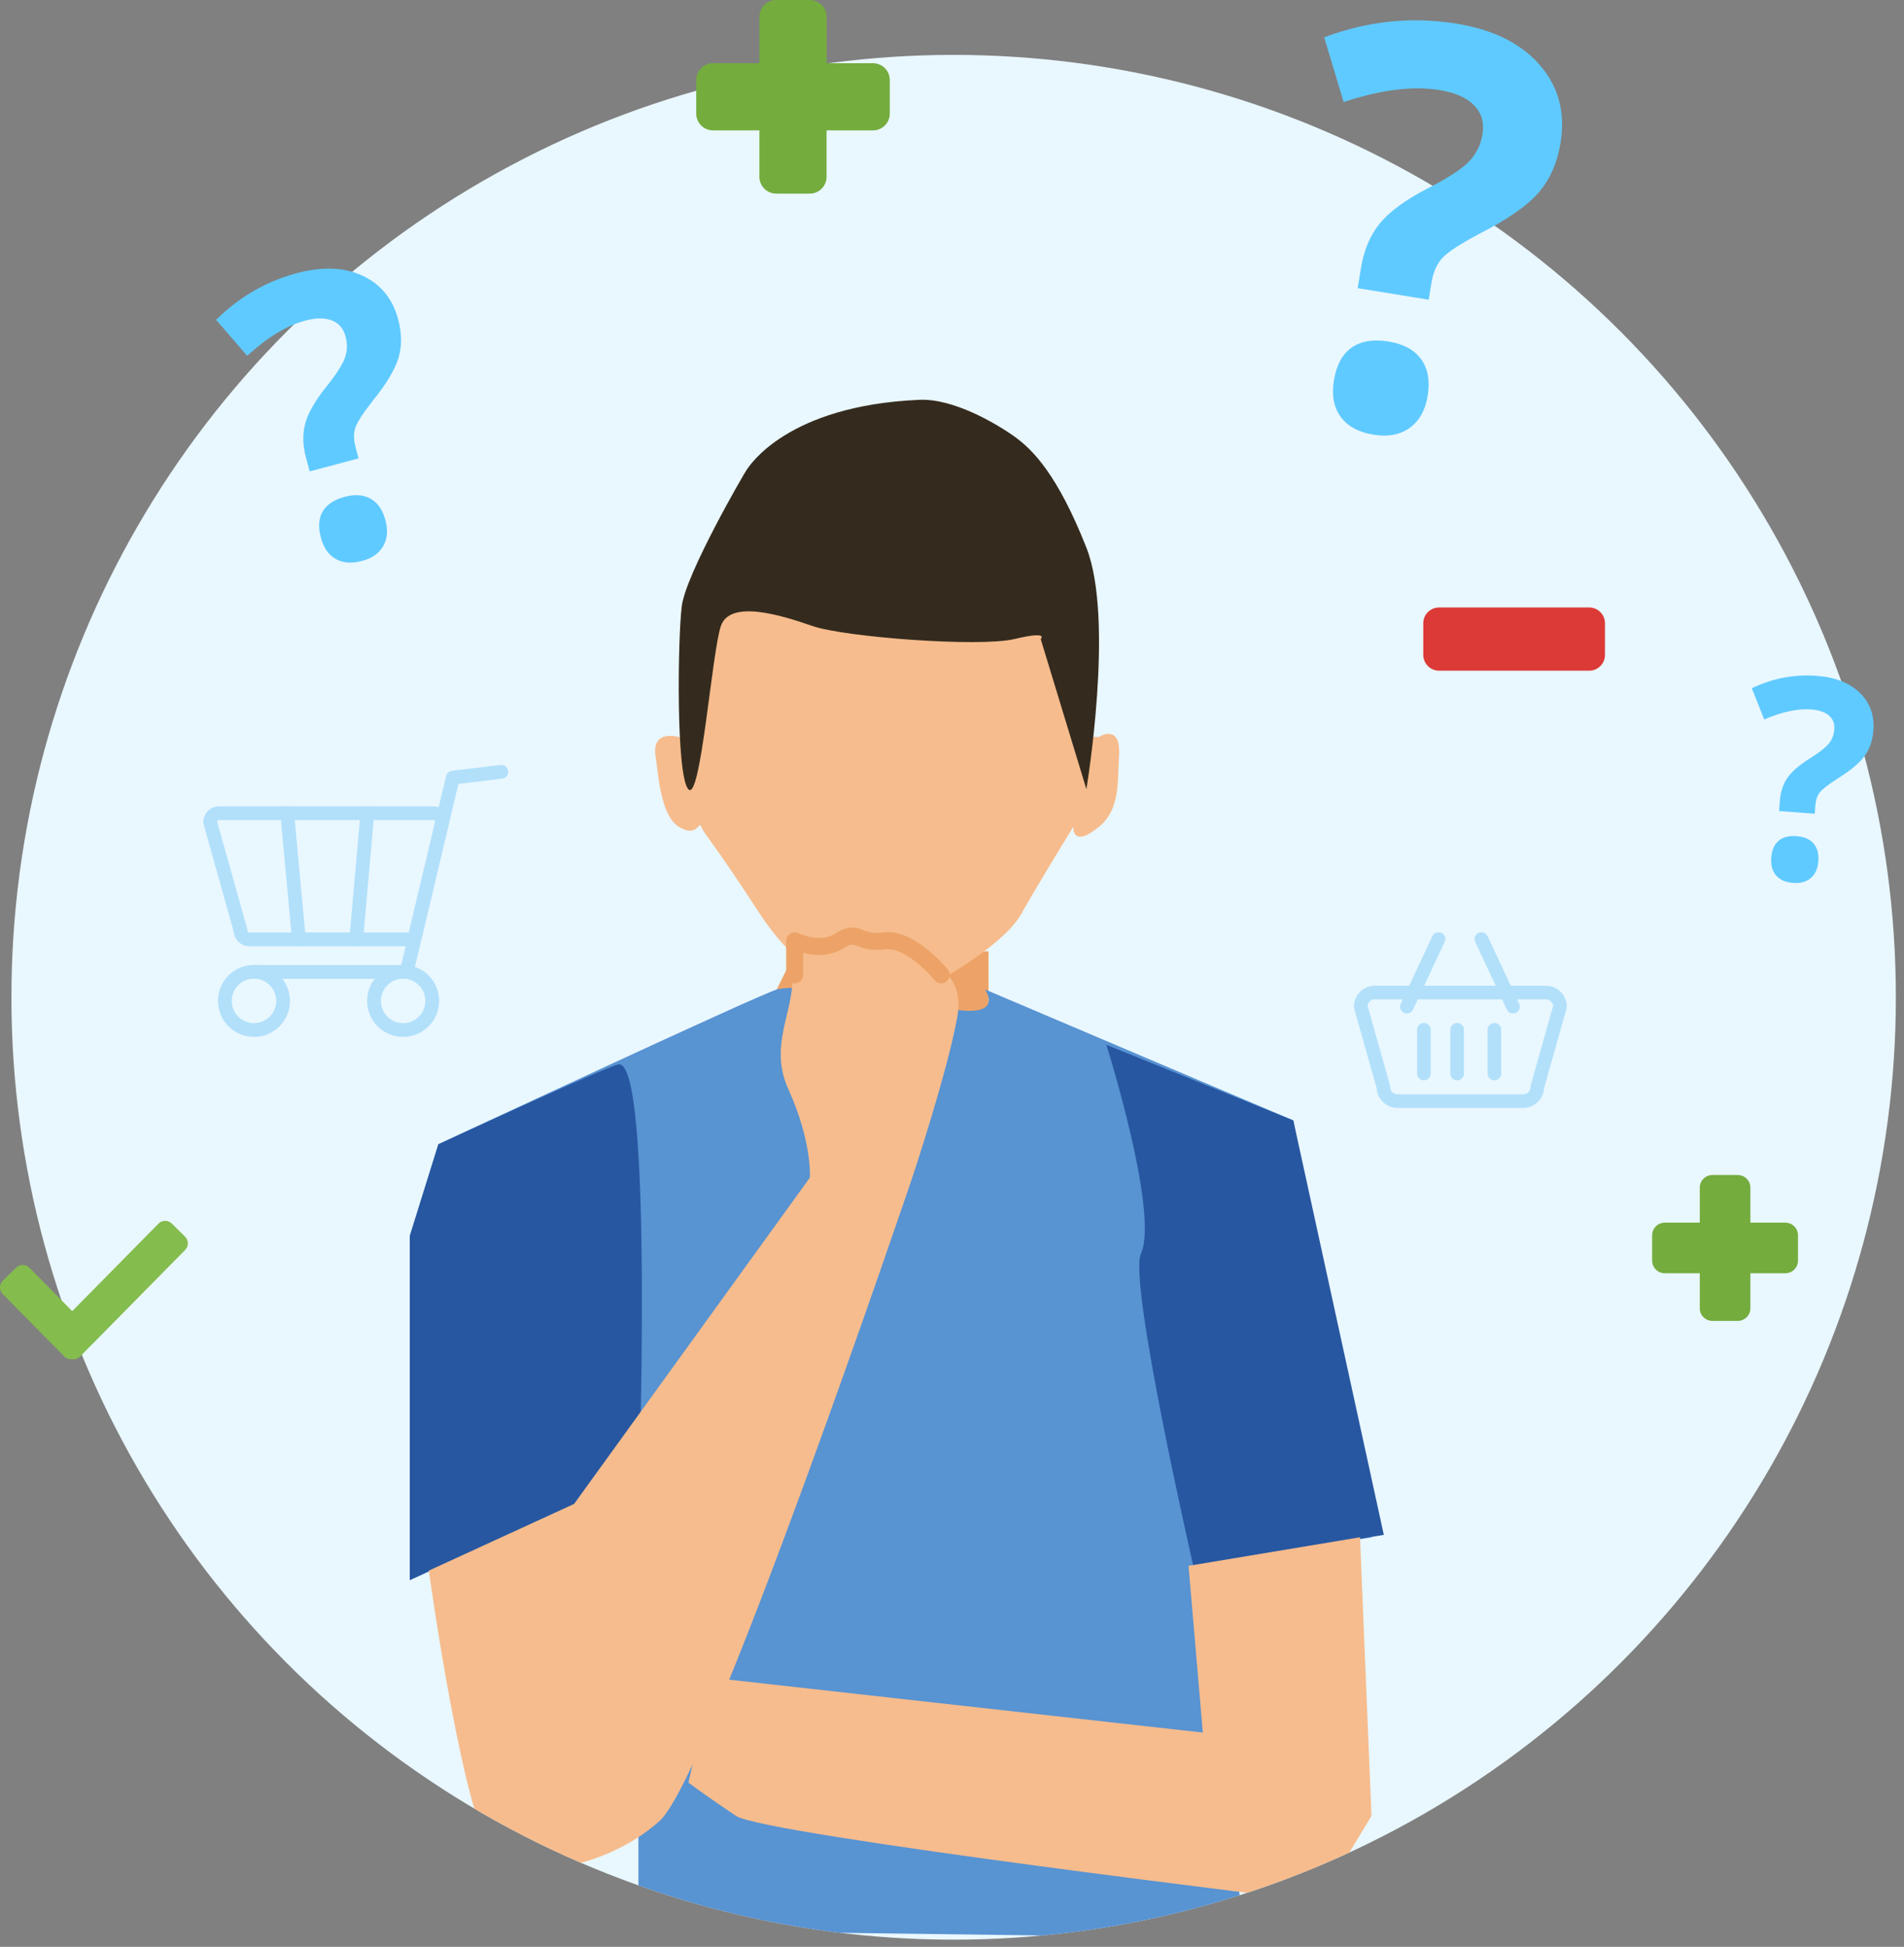 <?xml version="1.0" encoding="UTF-8" standalone="no"?><!DOCTYPE svg PUBLIC "-//W3C//DTD SVG 1.1//EN" "http://www.w3.org/Graphics/SVG/1.1/DTD/svg11.dtd"><svg width="100%" height="100%" viewBox="0 0 224 229" version="1.1" xmlns="http://www.w3.org/2000/svg" xmlns:xlink="http://www.w3.org/1999/xlink" xml:space="preserve" xmlns:serif="http://www.serif.com/" style="fill-rule:evenodd;clip-rule:evenodd;stroke-linecap:round;stroke-linejoin:round;stroke-miterlimit:1.5;"><rect x="0" y="0" width="224" height="229" fill="#808080" stroke="none"/><g><circle cx="112.193" cy="117.306" r="110.849" style="fill:#e9f7ff;"/><clipPath id="_clip1"><circle cx="112.193" cy="117.306" r="110.849"/></clipPath><g clip-path="url(#_clip1)"><g><path d="M116.294,111.899l-0,10.926l-22.694,0l-3.573,-3.712l3.573,-7.214l22.694,-0Z" style="fill:#eda367;"/><path d="M161.402,180.822l-9.246,-49.031l-36.283,-15.41c0,0 1.822,2.522 -1.821,2.522c-3.642,-0 -18.368,-3.543 -22.624,-2.522c-1.751,0.421 -39.855,18.212 -39.855,18.212l-3.362,10.783l0,40.489l17.651,-8.125l9.246,-0.841l-0,50.137l71.445,0.939l-6.164,-43.791l21.013,-3.362Z" style="fill:#5893d2;"/><path d="M75.108,176.899c-0,0 1.874,-52.713 -2.382,-51.692c-1.751,0.42 -21.153,9.386 -21.153,9.386l-3.362,10.783l0,40.489l17.651,-8.125l9.246,-0.841Z" style="fill:#2857a1;"/><path d="M140.389,184.184l22.414,-3.643l-10.647,-48.75l-21.994,-8.896c0,0 6.234,19.753 4.063,24.586c-1.493,3.322 6.164,36.703 6.164,36.703Z" style="fill:#2857a1;"/><path d="M160.001,180.822l1.351,32.78l-6.114,10.086c0,0 -65.281,-7.844 -68.643,-10.086c-3.362,-2.241 -5.603,-3.922 -5.603,-3.922l2.801,-12.328l57.716,6.444l-1.681,-19.612l20.173,-3.362Z" style="fill:#f6bc8d;"/><path d="M129.297,86.682c-0,-0 2.626,-1.696 2.352,2.303c-0.2,2.921 0.176,6.189 -2.352,8.261c-3.217,2.637 -3.023,0 -3.023,0c0,0 -3.949,6.387 -6.142,10.277c-2.194,3.889 -10.86,8.752 -13.821,9.872c-2.962,1.12 -11.052,-0.901 -16.893,-9.872c-5.84,-8.972 -6.636,-9.47 -6.91,-10.277c-0.274,-0.807 -0.429,1.376 -2.655,0c-2.226,-1.375 -2.446,-6.693 -2.72,-8.261c-0.274,-1.568 0.339,-2.847 2.72,-2.303c2.381,0.543 2.655,-11.518 2.655,-11.518l3.071,-6.086l34.553,0l6.142,6.086l1.487,11.518" style="fill:#f6bc8d;"/><path d="M127.81,92.824c-0,0 3.345,-19.931 -0,-28.409c-3.345,-8.479 -6.253,-11.486 -8.446,-13.054c-2.194,-1.567 -7.209,-4.502 -11.173,-4.333c-15.634,0.667 -20.034,7.821 -20.308,8.173c-0.274,0.351 -7.213,12.317 -7.679,16.124c-0.466,3.807 -0.686,19.804 0.768,21.499c1.454,1.696 2.77,-16.092 3.839,-19.196c1.07,-3.103 6.993,-1.311 10.75,0c3.757,1.312 19.662,2.528 23.803,1.536c4.141,-0.992 3.071,0 3.071,0l5.375,17.66Z" style="fill:#342b1e;"/><path d="M67.543,176.899l-17.09,7.845c-0,0 4.202,30.539 7.844,33.621c3.643,3.082 13.449,1.121 19.333,-4.203c5.883,-5.323 29.698,-75.647 29.698,-75.647c0,0 4.203,-12.608 5.323,-19.052c1.121,-6.444 -6.163,-8.125 -10.646,-7.564c-4.483,0.56 -11.207,-5.884 -9.246,-0c1.961,5.883 -2.802,10.086 0,16.25c2.802,6.164 2.522,10.366 2.522,10.366l-27.738,38.384Z" style="fill:#f6bc8d;"/><path d="M110.725,114.665c0,0 -3.572,-4.413 -6.724,-3.992c-3.152,0.42 -2.942,-1.471 -5.253,-0c-2.312,1.471 -5.254,-0 -5.254,-0l0,3.992" style="fill:none;stroke:#eda367;stroke-width:2px;"/></g></g><path d="M159.73,33.896l0.387,-2.384c0.335,-2.061 1.056,-3.785 2.165,-5.17c1.109,-1.385 2.948,-2.751 5.517,-4.098c2.468,-1.252 4.135,-2.326 5.003,-3.221c0.868,-0.896 1.403,-1.966 1.605,-3.212c0.227,-1.396 -0.105,-2.541 -0.995,-3.435c-0.89,-0.894 -2.238,-1.487 -4.045,-1.781c-3.152,-0.511 -6.915,-0.042 -11.291,1.408l-2.29,-7.613c5.121,-1.924 10.308,-2.46 15.56,-1.608c4.329,0.703 7.596,2.325 9.804,4.865c2.208,2.541 3.024,5.583 2.449,9.127c-0.384,2.363 -1.24,4.318 -2.57,5.865c-1.329,1.548 -3.639,3.157 -6.929,4.828c-2.265,1.197 -3.729,2.15 -4.394,2.857c-0.665,0.708 -1.102,1.706 -1.311,2.995l-0.314,1.933l-8.351,-1.356Zm-2.797,10.855c0.293,-1.804 0.987,-3.091 2.082,-3.861c1.096,-0.771 2.547,-1.009 4.354,-0.716c1.743,0.283 3.017,0.975 3.819,2.075c0.803,1.1 1.061,2.531 0.775,4.292c-0.275,1.697 -0.975,2.956 -2.1,3.776c-1.126,0.82 -2.55,1.091 -4.272,0.811c-1.765,-0.286 -3.053,-0.986 -3.865,-2.099c-0.811,-1.112 -1.075,-2.538 -0.793,-4.278Z" style="fill:#5fcaff;fill-rule:nonzero;"/><path d="M89.343,7.436l-5.461,0c-1.09,0 -1.975,0.885 -1.975,1.975l-0,3.951c-0,1.09 0.885,1.975 1.975,1.975l5.461,0l-0,5.461c-0,1.09 0.885,1.975 1.975,1.975l3.951,0c1.09,0 1.975,-0.885 1.975,-1.975l-0,-5.461l5.461,0c1.09,0 1.975,-0.885 1.975,-1.975l0,-3.951c0,-1.09 -0.885,-1.975 -1.975,-1.975l-5.461,0l-0,-5.461c-0,-1.09 -0.885,-1.975 -1.975,-1.975l-3.951,-0c-1.09,-0 -1.975,0.885 -1.975,1.975l-0,5.461Z" style="fill:#74ac3e;"/><path d="M199.973,143.816l-4.115,-0c-0.821,-0 -1.488,0.667 -1.488,1.488l-0,2.977c-0,0.822 0.667,1.488 1.488,1.488l4.115,0l0,4.116c0,0.821 0.667,1.488 1.488,1.488l2.977,0c0.822,0 1.489,-0.667 1.489,-1.488l-0,-4.116l4.115,0c0.821,0 1.488,-0.666 1.488,-1.488l0,-2.977c0,-0.821 -0.667,-1.488 -1.488,-1.488l-4.115,-0l-0,-4.115c-0,-0.822 -0.667,-1.489 -1.489,-1.489l-2.977,0c-0.821,0 -1.488,0.667 -1.488,1.489l0,4.115Z" style="fill:#74ac3e;"/><path d="M8.496,154.225l10.152,-10.296c0.427,-0.433 1.126,-0.438 1.559,-0.011l1.569,1.548c0.433,0.427 0.437,1.125 0.01,1.558l-12.359,12.533c-0.253,0.256 -0.6,0.363 -0.931,0.319c-0.331,0.044 -0.678,-0.063 -0.931,-0.319l-7.248,-7.35c-0.427,-0.433 -0.422,-1.131 0.011,-1.558l1.569,-1.547c0.433,-0.427 1.131,-0.422 1.558,0.011l5.041,5.112Z" style="fill:#84bc4d;"/><path d="M188.821,73.314c0,-1.026 -0.833,-1.859 -1.859,-1.859l-17.661,0c-1.026,0 -1.859,0.833 -1.859,1.859l0,3.718c0,1.026 0.833,1.859 1.859,1.859l17.661,0c1.026,0 1.859,-0.833 1.859,-1.859l0,-3.718Z" style="fill:#dc3a37;"/><path d="M36.428,55.446l-0.436,-1.643c-0.377,-1.42 -0.408,-2.735 -0.093,-3.943c0.315,-1.209 1.105,-2.614 2.369,-4.217c1.225,-1.513 1.988,-2.682 2.289,-3.506c0.3,-0.825 0.337,-1.666 0.109,-2.525c-0.255,-0.962 -0.797,-1.602 -1.626,-1.921c-0.828,-0.319 -1.865,-0.313 -3.11,0.017c-2.172,0.576 -4.455,1.958 -6.85,4.146l-3.657,-4.234c2.738,-2.706 5.916,-4.54 9.536,-5.5c2.983,-0.791 5.548,-0.687 7.696,0.311c2.147,0.999 3.545,2.719 4.193,5.161c0.432,1.628 0.443,3.13 0.033,4.506c-0.41,1.377 -1.432,3.074 -3.066,5.091c-1.111,1.42 -1.779,2.452 -2.002,3.098c-0.224,0.646 -0.219,1.412 0.017,2.3l0.353,1.333l-5.755,1.526Zm1.32,7.777c-0.33,-1.243 -0.254,-2.269 0.229,-3.078c0.483,-0.81 1.346,-1.379 2.592,-1.71c1.201,-0.319 2.218,-0.24 3.049,0.237c0.832,0.476 1.409,1.321 1.731,2.535c0.31,1.169 0.221,2.179 -0.266,3.029c-0.487,0.85 -1.325,1.433 -2.512,1.748c-1.216,0.322 -2.245,0.243 -3.085,-0.239c-0.841,-0.482 -1.42,-1.323 -1.738,-2.522Z" style="fill:#5fcaff;fill-rule:nonzero;"/><path d="M209.306,95.4l0.09,-1.197c0.077,-1.035 0.361,-1.92 0.852,-2.653c0.49,-0.733 1.342,-1.488 2.557,-2.264c1.169,-0.726 1.949,-1.329 2.341,-1.809c0.391,-0.481 0.61,-1.034 0.657,-1.659c0.053,-0.701 -0.16,-1.254 -0.639,-1.659c-0.479,-0.405 -1.172,-0.641 -2.079,-0.71c-1.583,-0.119 -3.427,0.274 -5.532,1.179l-1.458,-3.673c2.454,-1.171 5,-1.658 7.637,-1.459c2.174,0.163 3.861,0.827 5.063,1.991c1.202,1.164 1.736,2.636 1.602,4.416c-0.09,1.186 -0.43,2.191 -1.023,3.014c-0.592,0.823 -1.667,1.719 -3.226,2.686c-1.07,0.69 -1.755,1.224 -2.054,1.603c-0.299,0.379 -0.473,0.892 -0.522,1.539l-0.073,0.971l-4.193,-0.316Zm-0.923,5.495c0.068,-0.906 0.357,-1.573 0.867,-2.001c0.509,-0.428 1.218,-0.608 2.125,-0.54c0.876,0.066 1.536,0.354 1.98,0.865c0.445,0.511 0.634,1.208 0.567,2.093c-0.064,0.852 -0.357,1.505 -0.879,1.959c-0.523,0.454 -1.216,0.649 -2.081,0.584c-0.887,-0.067 -1.554,-0.358 -2.004,-0.875c-0.449,-0.516 -0.641,-1.211 -0.575,-2.085Z" style="fill:#5fcaff;fill-rule:nonzero;"/><g><path d="M58.98,90.785l-5.71,0.686l-5.432,22.853l-18.107,-0" style="fill:none;stroke:#b2e0fa;stroke-width:1.62px;"/><circle cx="47.426" cy="117.733" r="3.425" style="fill:none;stroke:#b2e0fa;stroke-width:1.62px;"/><circle cx="29.881" cy="117.733" r="3.425" style="fill:none;stroke:#b2e0fa;stroke-width:1.62px;"/><path d="M24.722,96.694c-0,-0.574 0.466,-1.039 1.039,-1.039l25.222,-0c0.573,-0 1.039,0.465 1.039,1.039l-3.04,12.764c-0,0.573 -0.466,1.039 -1.039,1.039l-18.606,-0c-0.573,-0 -1.039,-0.466 -1.039,-1.039l-3.576,-12.764Z" style="fill:none;stroke:#b2e0fa;stroke-width:1.62px;"/><path d="M33.79,95.655l1.373,14.842" style="fill:none;stroke:#b2e0fa;stroke-width:1.62px;"/><path d="M43.218,95.655l-1.311,14.842" style="fill:none;stroke:#b2e0fa;stroke-width:1.62px;"/></g><g><path d="M183.53,118.408c0,-0.916 -0.744,-1.66 -1.66,-1.66l-20.124,-0c-0.917,-0 -1.661,0.744 -1.661,1.66l2.669,9.45c-0,0.917 0.744,1.661 1.66,1.661l14.788,-0c0.916,-0 1.66,-0.744 1.66,-1.661l2.668,-9.45Z" style="fill:none;stroke:#b2e0fa;stroke-width:1.6px;"/><path d="M165.518,118.408l3.717,-7.95" style="fill:none;stroke:#b2e0fa;stroke-width:1.6px;"/><path d="M178.003,118.408l-3.717,-7.95" style="fill:none;stroke:#b2e0fa;stroke-width:1.6px;"/><path d="M167.519,121.132l0,5.146" style="fill:none;stroke:#b2e0fa;stroke-width:1.6px;"/><path d="M171.427,121.132l-0,5.146" style="fill:none;stroke:#b2e0fa;stroke-width:1.6px;"/><path d="M175.811,121.132l-0,5.146" style="fill:none;stroke:#b2e0fa;stroke-width:1.6px;"/></g></g></svg>